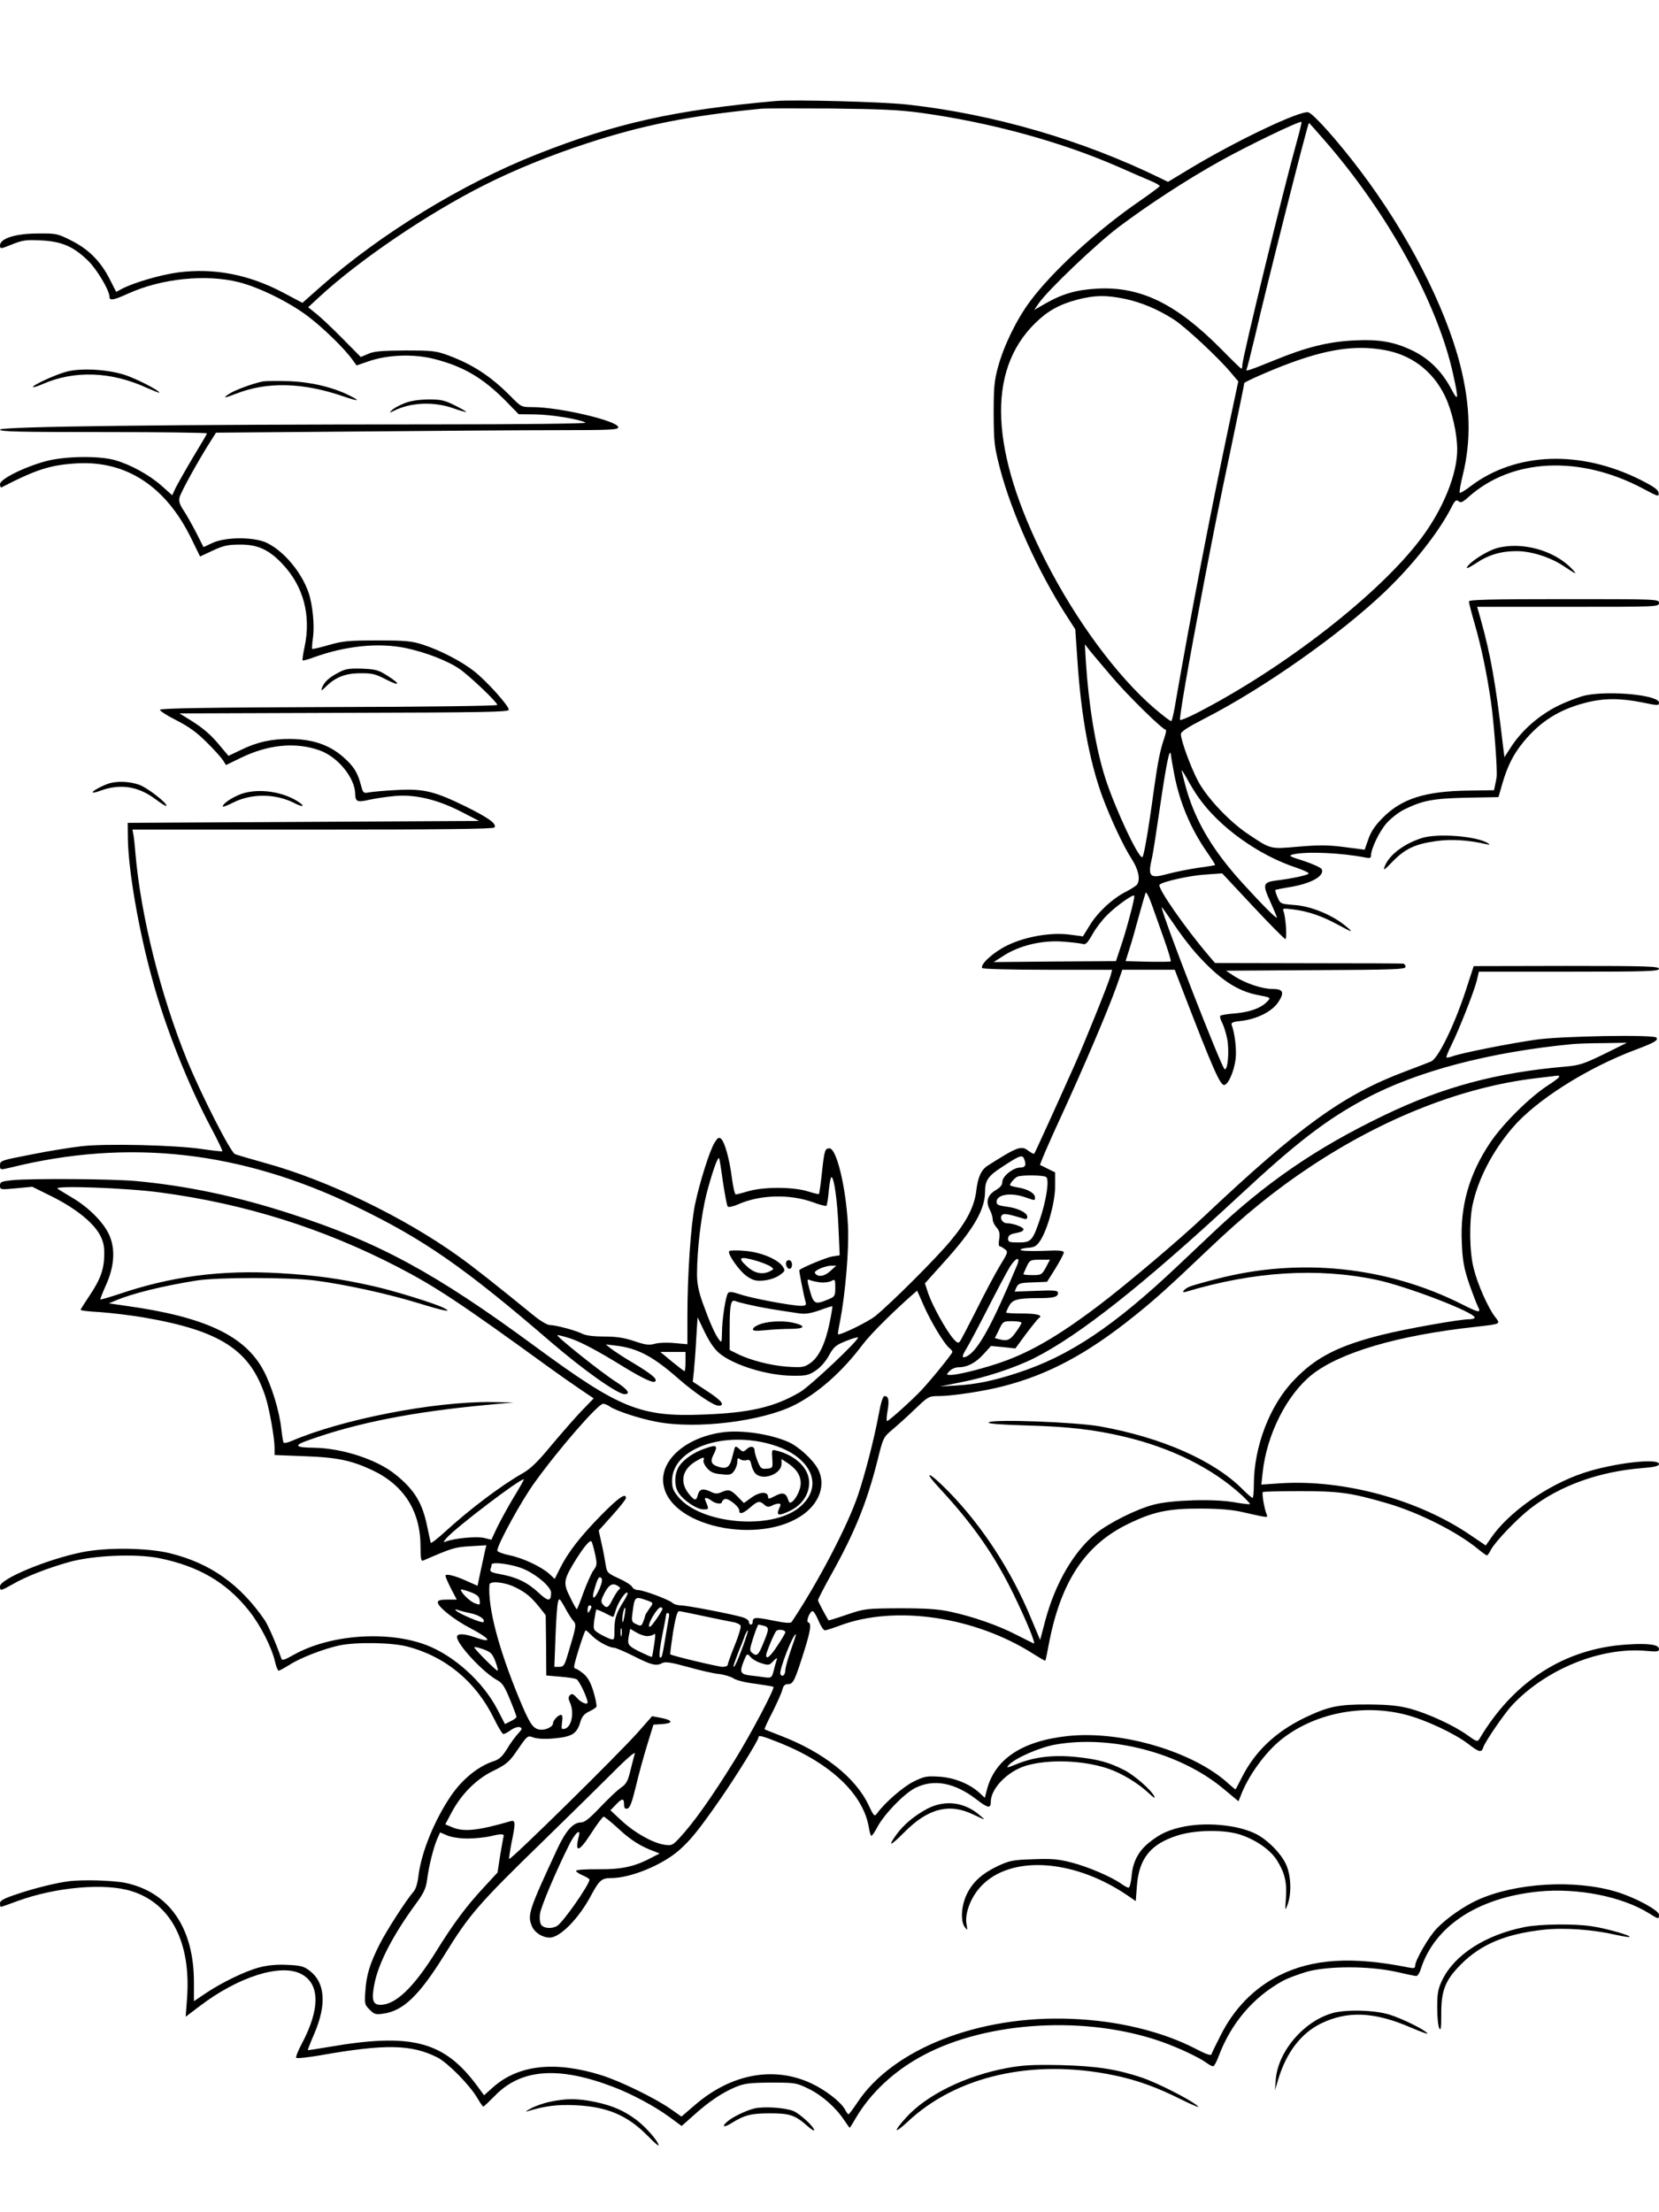<?xml version="1.0" standalone="no"?>
<!DOCTYPE svg PUBLIC "-//W3C//DTD SVG 20010904//EN"
 "http://www.w3.org/TR/2001/REC-SVG-20010904/DTD/svg10.dtd">
<svg version="1.0" xmlns="http://www.w3.org/2000/svg"
 width="864pt" height="1152pt" viewBox="0 0 864 1152"
 preserveAspectRatio="xMidYMid meet">

<g transform="translate(0,1152) scale(0.1,-0.1)"
fill="#000000" stroke="none">
<path d="M4040 10994 c-527 -47 -834 -116 -1240 -276 -391 -154 -819 -416
-1130 -691 l-95 -84 -100 53 c-180 95 -361 130 -550 105 -88 -12 -230 -53
-290 -85 l-30 -16 -32 63 c-47 94 -109 157 -199 203 -75 38 -80 39 -178 38
-115 0 -196 -26 -196 -62 0 -19 3 -19 62 5 54 22 73 25 152 21 109 -5 171 -33
247 -108 46 -46 109 -153 109 -185 0 -22 20 -19 97 16 174 79 407 103 579 59
105 -27 260 -103 359 -178 78 -59 190 -168 231 -226 l21 -29 64 22 c99 34 233
39 339 12 154 -39 256 -99 378 -223 l63 -65 87 -1 c84 -1 231 -25 262 -43 9
-5 -325 -9 -796 -9 -1357 0 -2254 -11 -2254 -27 0 -11 96 -13 541 -13 297 0
539 -3 537 -7 -1 -5 -35 -62 -75 -128 -39 -66 -79 -137 -89 -157 l-17 -37 -55
49 c-63 56 -162 111 -244 134 -82 23 -253 21 -353 -4 -112 -29 -245 -94 -245
-121 0 -11 3 -19 8 -17 182 94 255 117 392 125 259 15 465 -121 597 -393 l45
-92 66 31 c56 26 79 31 142 31 92 1 152 -27 222 -102 109 -116 149 -267 114
-432 -8 -36 -12 -67 -10 -69 2 -2 30 5 61 17 165 59 333 76 473 48 105 -22
220 -66 284 -110 53 -37 196 -173 196 -187 0 -5 -379 -10 -877 -11 -604 -2
-877 -6 -880 -14 -2 -5 36 -30 84 -54 65 -33 107 -63 159 -115 39 -38 77 -81
86 -95 l15 -24 76 37 c143 70 286 84 410 40 96 -33 186 -144 187 -228 1 -40
11 -44 72 -30 31 7 92 16 135 20 106 9 220 -18 345 -82 l93 -48 -915 -5 -915
-5 1 -85 c3 -163 55 -467 125 -722 68 -253 188 -556 311 -786 33 -62 58 -115
56 -117 -2 -2 -48 3 -103 11 -135 21 -506 30 -631 15 -54 -6 -172 -25 -261
-43 -155 -30 -163 -32 -163 -55 0 -26 0 -26 55 -13 614 152 1198 87 1795 -201
357 -172 567 -318 1022 -710 169 -145 344 -269 381 -269 34 0 15 26 -46 65
-73 46 -310 235 -304 242 3 2 33 -6 68 -17 58 -20 140 -63 284 -152 87 -53
144 -80 155 -73 18 11 -12 37 -110 96 -50 29 -102 64 -118 76 l-27 22 50 -6
c115 -13 196 -56 330 -174 84 -73 181 -139 207 -139 37 0 16 27 -58 75 l-76
50 6 57 c3 31 9 107 12 167 l7 111 38 -79 c27 -54 51 -89 79 -111 77 -61 248
-113 376 -114 71 -1 85 2 121 26 25 16 53 48 70 79 25 45 35 54 87 75 33 13
61 22 64 19 10 -9 -247 -252 -301 -284 -132 -78 -261 -108 -497 -117 -335 -14
-440 29 -885 356 -519 382 -813 541 -1270 689 -281 91 -539 146 -810 171 -122
11 -548 14 -644 4 -54 -6 -61 -9 -61 -28 0 -21 2 -22 84 -14 l84 8 109 -54
c120 -61 212 -135 245 -200 16 -30 22 -57 21 -101 -1 -75 -20 -128 -78 -214
-25 -37 -45 -69 -45 -72 0 -4 46 -9 103 -12 56 -4 156 -16 222 -27 404 -69
559 -170 638 -415 20 -61 47 -214 47 -265 l0 -37 153 -6 c170 -6 244 -21 352
-71 168 -78 255 -214 255 -399 0 -59 3 -78 13 -74 152 66 164 70 245 75 l85 5
-6 -24 c-3 -13 -13 -61 -23 -106 l-17 -81 -56 25 c-61 28 -111 40 -111 27 0
-5 13 -35 29 -67 l30 -57 -50 0 c-36 0 -49 -4 -49 -14 0 -23 85 -91 170 -135
108 -57 119 -81 20 -46 -54 19 -90 19 -90 1 0 -40 142 -191 214 -228 22 -12
36 -34 62 -98 19 -46 34 -87 34 -91 0 -4 -13 -14 -30 -22 l-30 -15 -40 77
c-75 144 -226 280 -371 335 -202 76 -500 54 -687 -50 -57 -32 -63 -33 -68 -17
-26 75 -68 171 -86 197 -129 187 -283 296 -495 348 -116 28 -328 31 -455 5
-180 -36 -428 -139 -428 -178 0 -25 3 -24 64 10 70 41 186 86 297 117 128 35
346 44 468 20 206 -42 350 -126 467 -273 59 -73 119 -191 136 -265 6 -26 15
-48 19 -48 5 0 30 14 56 30 57 37 177 83 258 101 86 19 275 16 355 -5 201 -52
359 -184 452 -374 22 -45 44 -82 50 -82 5 0 23 9 39 21 17 12 37 18 46 15 14
-6 13 -10 -9 -34 -14 -15 -40 -50 -57 -79 -24 -39 -41 -55 -69 -64 -81 -26
-164 -94 -223 -180 -86 -127 -153 -291 -169 -412 -5 -45 -15 -77 -28 -90 -36
-41 -140 -202 -175 -272 -51 -101 -69 -161 -74 -242 -5 -67 -4 -73 22 -98 23
-24 32 -27 71 -21 104 14 188 95 320 308 130 210 174 261 514 592 124 121 283
277 354 348 79 80 126 120 122 106 -4 -13 -14 -53 -23 -89 -13 -55 -22 -70
-50 -89 -19 -13 -67 -59 -108 -102 -54 -57 -80 -78 -98 -78 -42 0 -80 -43
-124 -137 -149 -321 -157 -345 -133 -403 14 -34 55 -60 93 -60 54 0 153 101
216 221 42 78 55 89 103 89 102 0 266 67 356 146 58 51 105 109 213 265 79
113 199 307 199 321 0 14 19 9 114 -29 265 -107 433 -268 461 -440 4 -24 10
-43 13 -43 4 0 18 20 31 45 36 68 137 172 195 203 97 50 207 30 321 -58 61
-47 75 -49 75 -12 1 69 87 158 183 187 116 35 298 29 428 -15 71 -24 157 -76
213 -129 23 -22 34 -28 28 -16 -17 35 -106 112 -158 138 -79 40 -134 55 -243
67 -121 13 -222 2 -315 -36 -52 -21 -57 -22 -42 -5 33 36 159 91 241 106 293
52 654 -43 878 -231 l77 -64 11 27 c38 103 127 226 210 293 172 138 424 189
649 131 102 -26 256 -98 326 -152 58 -45 70 -47 79 -18 9 29 110 176 149 218
176 189 464 306 701 284 55 -5 65 -4 65 10 0 23 -56 31 -170 23 -322 -21 -588
-192 -765 -491 -10 -16 -15 -15 -61 18 -70 51 -205 113 -299 139 -62 16 -110
21 -215 22 -160 1 -211 -10 -335 -69 -152 -74 -258 -174 -327 -310 -17 -33
-31 -61 -33 -63 -1 -1 -16 11 -34 27 -179 167 -555 280 -837 251 -239 -25
-382 -119 -424 -279 l-11 -43 -27 25 c-51 47 -131 80 -210 85 -66 4 -78 2
-135 -26 -55 -28 -150 -110 -190 -166 -13 -17 -16 -14 -44 45 -67 142 -234
274 -454 359 -46 18 -85 33 -87 35 -2 2 17 43 42 91 24 49 48 101 51 117 5 19
13 27 30 27 26 0 35 19 84 175 33 105 38 141 20 147 -13 4 9 58 23 58 6 0 19
-22 31 -50 11 -27 26 -50 33 -50 6 0 41 11 78 25 288 108 704 47 1010 -149 32
-20 59 -36 60 -34 2 2 10 42 19 90 62 322 189 514 412 622 131 64 211 81 380
80 95 0 164 -6 215 -18 142 -32 134 -31 126 -10 -12 30 -25 108 -19 114 2 3
91 5 196 5 203 0 264 -9 447 -62 164 -47 366 -148 477 -239 23 -19 44 -34 47
-34 3 0 13 14 21 30 22 42 138 163 207 216 153 118 356 191 581 209 64 5 87
11 87 21 0 33 -241 5 -395 -47 -189 -63 -392 -207 -482 -341 l-25 -36 -80 54
c-271 185 -657 290 -986 270 l-103 -7 7 63 c21 198 126 405 256 509 146 116
447 205 848 249 140 16 136 14 106 53 -37 48 -91 170 -111 252 -22 84 -24 243
-6 330 29 136 104 280 208 402 123 144 387 311 642 407 97 36 120 50 107 63
-16 16 -495 8 -626 -11 -134 -19 -393 -70 -436 -87 -15 -5 -29 -8 -31 -5 -2 2
9 30 25 62 40 80 118 278 133 337 l11 47 469 0 c410 0 469 2 469 15 0 13 -60
15 -482 15 l-483 -1 -43 -132 c-60 -181 -143 -351 -180 -365 -15 -6 -76 -30
-135 -52 -320 -120 -551 -287 -1047 -755 -128 -121 -400 -351 -545 -461 -220
-167 -374 -255 -540 -308 -96 -31 -201 -56 -234 -56 -23 0 -24 1 -6 20 10 11
31 20 47 20 45 0 90 23 131 69 l38 42 63 -6 64 -7 55 75 c31 41 61 78 66 82
26 15 -6 25 -85 25 -46 0 -84 2 -84 5 0 4 7 19 15 34 17 33 45 41 150 41 83 0
105 6 105 27 0 13 -17 15 -113 11 l-113 -4 10 23 c10 20 19 23 85 25 l74 3 44
70 c23 38 43 75 43 82 0 11 -24 13 -110 9 -61 -2 -113 0 -115 5 -3 4 14 9 37
11 35 2 46 9 64 35 39 58 78 199 79 282 l0 76 -35 17 c-19 10 -38 19 -43 21
-4 1 43 110 104 242 122 265 250 565 295 692 l29 83 136 0 137 0 47 -122 c151
-392 189 -478 210 -478 21 0 52 70 60 135 6 46 -4 135 -20 176 -5 14 4 18 52
23 81 10 158 49 190 97 34 51 26 69 -30 69 -54 0 -140 29 -198 66 l-44 29 468
3 c406 2 467 4 467 17 0 8 -6 16 -12 17 -7 1 -231 2 -497 2 l-483 1 -30 35
c-127 149 -273 359 -259 373 16 16 157 48 241 53 l85 6 160 -171 c88 -94 164
-171 169 -171 10 0 2 114 -9 143 -7 17 -4 18 51 11 75 -9 151 -35 231 -79 79
-43 87 -44 37 -4 -69 56 -177 100 -261 106 -74 6 -75 6 -90 41 -8 19 -13 36
-11 38 2 1 35 8 73 14 111 18 183 57 169 93 -3 8 -44 27 -92 43 -79 25 -84 28
-57 35 71 16 253 8 378 -17 20 -4 27 -2 27 10 0 36 44 127 81 169 22 25 64 58
93 72 96 47 150 57 325 61 l165 3 21 73 c27 91 56 149 108 213 87 107 187 170
323 205 95 25 182 25 297 2 82 -17 87 -17 87 -1 0 39 -253 64 -382 38 -29 -6
-94 -30 -143 -54 -99 -49 -190 -128 -247 -217 l-33 -51 -8 64 c-38 323 -63
465 -115 652 l-19 67 473 0 c467 0 474 0 474 20 0 20 -7 20 -495 20 -389 0
-495 -3 -495 -12 0 -7 13 -58 29 -113 36 -124 65 -265 86 -410 16 -114 35
-365 29 -394 -1 -9 -5 -27 -8 -41 l-5 -25 -133 -2 c-226 -3 -349 -42 -448
-143 -39 -39 -61 -72 -74 -111 l-19 -54 -106 14 c-86 11 -131 11 -239 2 -150
-13 -142 -15 -267 69 -96 65 -212 189 -257 275 -38 73 -88 210 -88 242 0 13
34 35 123 81 306 156 709 440 941 662 147 141 280 310 345 438 18 36 25 41 37
32 11 -10 21 -6 51 21 226 203 580 220 911 44 78 -42 83 -43 80 -22 -2 17 -25
33 -94 68 -313 157 -649 145 -884 -32 -28 -22 -55 -38 -58 -35 -3 3 5 47 17
96 43 177 39 358 -14 568 -78 306 -273 686 -523 1016 -115 152 -241 293 -268
301 -40 12 -376 -148 -615 -292 l-116 -70 -39 19 c-405 198 -867 333 -1314
383 -130 15 -596 27 -690 19z m760 -62 c363 -51 721 -149 1018 -278 70 -31
148 -65 175 -76 26 -11 47 -23 47 -27 0 -3 -46 -37 -102 -76 -223 -153 -457
-367 -574 -525 -70 -94 -136 -230 -166 -340 -20 -72 -23 -109 -23 -245 1 -148
3 -169 33 -285 61 -232 195 -530 343 -761 l49 -76 11 -159 c19 -292 62 -525
130 -712 42 -113 110 -260 154 -327 34 -53 45 -105 27 -131 -4 -6 -30 -23 -57
-37 -70 -35 -148 -107 -190 -176 l-35 -57 -69 9 c-98 13 -231 -10 -327 -57
-71 -35 -140 -98 -129 -117 4 -5 143 -9 342 -9 l335 0 -7 -27 c-9 -37 -132
-342 -188 -468 -110 -246 -207 -459 -211 -463 -3 -2 -16 5 -31 16 -36 28 -57
20 -211 -78 -33 -21 -51 -59 -59 -127 -10 -86 -50 -164 -138 -269 -78 -93
-309 -323 -388 -387 -38 -31 -187 -103 -195 -95 -1 2 4 35 12 73 27 143 47
377 40 496 -10 195 -59 399 -96 399 -24 0 -27 -10 -40 -132 -6 -56 -13 -104
-15 -106 -1 -2 -29 5 -61 15 -77 23 -228 23 -306 0 -31 -9 -60 -17 -66 -17 -5
0 -14 38 -20 84 -13 102 -38 190 -57 206 -11 10 -18 5 -34 -21 -26 -43 -78
-209 -102 -324 -21 -103 -39 -361 -39 -578 l0 -147 -67 6 c-38 4 -84 2 -104
-4 -29 -8 -49 -5 -105 14 -51 17 -91 24 -155 24 -54 0 -97 5 -115 14 -35 18
-140 46 -171 46 -12 0 -48 21 -80 47 -204 166 -319 257 -395 311 -286 205
-686 398 -1008 486 -74 21 -144 41 -156 46 -23 9 -174 305 -250 490 -138 340
-241 752 -269 1080 -3 41 -8 85 -11 98 l-4 22 939 0 c653 0 942 3 946 11 13
19 -28 49 -149 109 -163 80 -221 94 -361 86 -60 -3 -124 -9 -142 -12 -30 -6
-32 -4 -43 37 -16 60 -33 90 -72 128 -77 77 -170 112 -296 113 -96 1 -174 -16
-257 -57 l-65 -31 -38 45 c-52 64 -88 95 -157 139 l-60 37 858 3 c734 2 857 4
857 16 0 21 -116 150 -181 201 -67 52 -172 107 -266 138 -59 19 -90 22 -238
22 -150 0 -180 -3 -253 -24 -45 -13 -84 -22 -86 -20 -2 2 0 29 4 59 9 64 -2
176 -24 237 -37 105 -127 212 -214 255 -66 33 -215 33 -285 1 l-47 -22 -39 77
c-22 42 -51 94 -66 116 -19 28 -24 46 -20 65 5 25 96 190 161 292 l29 46 740
6 c407 4 878 7 1048 7 262 0 307 2 307 15 0 33 -306 105 -447 105 -58 0 -59 1
-113 56 -103 104 -196 165 -324 213 -66 24 -83 26 -226 26 -123 -1 -163 -4
-193 -18 l-38 -16 -97 98 c-53 54 -115 112 -137 129 l-40 32 55 51 c212 196
569 438 866 587 155 78 342 154 529 215 297 97 534 144 910 181 22 2 186 2
365 1 260 -3 354 -7 470 -23z m1951 -159 c-65 -232 -281 -1116 -281 -1154 0
-10 -2 -19 -5 -19 -3 0 -51 47 -107 104 -232 234 -418 325 -643 313 -110 -6
-182 -27 -273 -79 l-56 -32 24 35 c49 70 299 308 415 396 157 118 355 247 529
344 145 81 417 212 424 204 2 -2 -10 -52 -27 -112z m142 22 c333 -380 596
-857 676 -1229 29 -131 26 -142 -14 -66 -48 89 -115 154 -200 195 -97 46 -173
59 -308 52 -132 -7 -247 -36 -410 -103 -131 -53 -152 -60 -145 -48 3 5 22 81
43 169 70 301 276 1115 282 1115 1 0 35 -38 76 -85z m-1036 -831 c86 -18 172
-54 255 -107 59 -37 233 -199 298 -277 l39 -46 -49 -230 c-99 -470 -196 -972
-276 -1432 -9 -57 -20 -105 -24 -107 -4 -2 -44 29 -91 69 -194 168 -406 456
-563 764 -290 571 -309 990 -55 1239 65 64 126 98 221 123 90 23 147 24 245 4z
m1343 -265 c147 -23 262 -109 326 -243 36 -75 63 -194 63 -276 1 -128 -74
-313 -189 -465 -218 -290 -712 -674 -1167 -908 -45 -23 -84 -39 -87 -36 -6 6
42 285 124 714 52 272 75 389 150 745 38 182 60 289 60 295 0 6 138 67 227
100 203 76 346 98 493 74z m-1409 -1704 c84 -99 264 -275 280 -275 4 0 1 -19
-7 -42 -22 -64 -33 -118 -55 -273 -27 -201 -51 -339 -59 -348 -16 -18 -144
255 -194 412 -50 157 -86 376 -101 606 l-5 90 27 -35 c16 -19 67 -80 114 -135z
m325 -510 c28 -145 86 -282 171 -404 24 -35 43 -64 41 -66 -2 -1 -41 -8 -88
-14 -47 -7 -118 -21 -159 -32 -94 -26 -105 -15 -81 86 5 22 23 137 40 255 34
232 52 323 58 280 1 -14 10 -61 18 -105z m124 -115 c107 -155 314 -304 513
-369 37 -13 65 -26 62 -30 -5 -9 -87 -26 -167 -36 -70 -9 -74 -20 -33 -109 19
-42 35 -80 35 -84 0 -10 -75 65 -177 177 -136 149 -220 281 -272 423 -17 47
-24 71 -47 163 -3 11 10 -7 28 -40 18 -33 44 -76 58 -95z m-175 -748 c20 -57
35 -106 32 -108 -2 -3 -56 -3 -120 -2 l-115 3 19 60 c11 33 33 110 49 170 17
61 33 117 36 125 3 9 18 -19 34 -65 16 -44 45 -127 65 -183z m-180 131 c-14
-54 -36 -129 -50 -168 l-23 -70 -319 -2 -318 -3 53 34 c81 52 197 80 302 73
47 -3 94 -9 106 -12 18 -6 26 2 52 47 16 30 50 75 76 101 44 45 135 111 143
103 3 -2 -7 -48 -22 -103z m341 -194 c121 -136 215 -200 327 -221 64 -12 66
-13 49 -31 -31 -35 -90 -57 -167 -64 -42 -3 -78 -9 -80 -13 -3 -5 2 -21 10
-36 8 -16 20 -53 26 -83 12 -60 4 -164 -13 -159 -16 6 -328 808 -328 844 0 3
26 -34 59 -82 32 -49 85 -119 117 -155z m2128 -528 c-105 -51 -129 -59 -199
-65 -361 -31 -642 -107 -947 -254 -355 -171 -618 -351 -903 -622 -55 -52 -129
-122 -165 -156 -337 -319 -569 -475 -840 -563 -125 -41 -216 -60 -320 -66
l-85 -5 105 21 c130 25 283 75 387 127 237 120 570 384 1069 847 293 273 454
397 656 504 267 143 648 243 1078 284 19 2 91 5 159 5 l124 2 -119 -59z m-234
-118 c0 -5 -27 -25 -60 -46 -95 -62 -233 -199 -299 -297 -110 -164 -157 -330
-148 -521 4 -95 11 -132 37 -210 18 -52 39 -106 46 -121 19 -37 9 -36 -84 11
-390 196 -845 243 -1272 132 -63 -16 -127 -34 -142 -40 -31 -12 -51 -36 -22
-28 352 106 687 127 994 62 156 -33 510 -169 510 -196 0 -5 -13 -9 -29 -9 -50
0 -331 -50 -454 -81 -227 -57 -345 -117 -458 -236 -126 -130 -209 -347 -209
-544 0 -38 -3 -69 -7 -69 -5 1 -28 21 -53 46 -149 149 -419 268 -740 326 -130
23 -563 39 -581 21 -7 -7 63 -12 198 -16 216 -6 349 -21 506 -58 247 -58 462
-165 615 -306 23 -22 42 -42 42 -45 0 -3 -37 1 -82 9 -106 19 -326 12 -418
-12 -90 -23 -234 -95 -302 -150 -115 -93 -212 -259 -264 -453 l-27 -102 -47
112 c-103 249 -255 482 -430 661 -103 105 -140 117 -45 15 173 -187 285 -347
385 -553 69 -142 117 -260 103 -253 -5 2 -44 22 -88 44 -96 50 -229 96 -345
121 -65 14 -128 18 -265 18 -176 -1 -182 -2 -274 -33 -52 -18 -95 -31 -96 -30
-17 27 -55 99 -55 105 0 5 32 68 72 139 120 216 182 368 238 589 29 118 31
121 77 160 26 22 80 70 119 108 68 65 72 67 122 67 68 0 236 25 335 51 235 60
438 168 682 364 109 87 181 152 387 348 191 182 348 309 533 432 383 254 790
414 1172 460 59 7 111 13 116 14 4 1 7 -2 7 -6z m-2786 -429 c12 -31 6 -44
-21 -44 -36 0 -93 -45 -93 -75 0 -16 -11 -29 -35 -43 -42 -25 -52 -59 -31
-100 9 -17 16 -40 16 -52 0 -11 9 -30 20 -42 15 -17 18 -30 14 -60 -4 -21 -3
-38 2 -38 5 0 17 -7 27 -15 18 -13 17 -17 -26 -87 -24 -40 -79 -143 -121 -228
-43 -85 -82 -160 -88 -167 -7 -9 -16 -5 -35 18 -38 45 -106 169 -128 231 l-18
55 97 108 c155 171 215 274 216 367 0 61 15 83 87 130 94 62 108 67 117 42z
m-1569 -119 c10 -66 21 -124 25 -128 4 -5 28 0 53 11 114 51 268 55 389 12 37
-14 69 -22 72 -19 3 3 9 38 12 77 4 40 10 72 14 72 14 0 31 -123 37 -266 l6
-141 -39 -6 c-30 -5 -158 -58 -171 -71 -3 -2 24 -138 33 -168 4 -14 -1 -18
-24 -18 -49 0 -262 40 -318 60 -40 13 -55 15 -62 7 -13 -15 -32 -141 -32 -209
-1 -50 -2 -52 -16 -33 -20 26 -48 89 -85 192 -21 59 -29 100 -29 148 0 126 22
310 50 420 28 106 57 191 65 184 2 -2 11 -58 20 -124z m1683 26 c18 -11 2
-119 -32 -220 -38 -112 -46 -121 -111 -121 -48 0 -55 2 -55 20 0 13 9 22 28
26 44 9 52 13 52 23 0 11 -54 31 -85 31 -25 0 -41 28 -26 43 9 9 30 6 109 -18
16 -6 22 -3 22 9 0 21 -51 46 -111 53 -39 5 -49 10 -49 24 0 39 74 51 150 24
52 -18 50 -18 50 0 0 21 -38 43 -87 51 -24 4 -43 9 -43 13 1 11 25 38 40 44
23 9 133 8 148 -2z m-4611 -81 c441 -59 846 -187 1233 -387 199 -103 327 -188
790 -524 47 -34 118 -84 158 -111 l74 -50 -64 -66 c-35 -37 -106 -118 -157
-179 -69 -84 -107 -121 -149 -145 -113 -64 -277 -188 -407 -307 -38 -35 -70
-59 -72 -55 -1 5 -9 43 -18 84 -25 124 -67 193 -166 272 -94 77 -277 137 -424
139 -102 1 -108 12 -24 41 250 89 539 146 924 182 l140 13 -115 2 c-303 3
-779 -90 -1042 -203 -20 -9 -39 -12 -41 -8 -3 4 -8 36 -12 72 -10 92 -50 223
-92 302 -96 182 -305 281 -717 338 l-89 13 34 14 c85 37 248 77 424 105 108
17 482 17 615 0 160 -21 379 -69 539 -118 132 -41 181 -50 134 -26 -42 23
-265 92 -375 116 -170 38 -292 55 -480 66 -307 18 -566 -16 -842 -110 -49 -16
-91 -28 -93 -27 -2 2 11 35 28 73 45 98 51 191 17 265 -30 65 -106 141 -190
191 -35 21 -70 42 -78 48 -25 18 365 4 537 -20z m4458 -383 c-129 -308 -200
-437 -258 -469 -29 -15 -30 -3 -4 39 13 21 63 115 111 209 48 94 100 192 116
218 34 52 57 54 35 3z m152 -7 c-21 -38 -24 -40 -69 -40 -27 0 -48 2 -48 5 0
2 8 20 17 40 16 33 19 35 69 35 l52 0 -21 -40z m-1124 -20 c-31 -28 -65 -32
-79 -9 -7 12 53 38 86 38 l25 0 -32 -29z m-52 -58 c20 -2 46 1 58 7 20 11 21
9 21 -34 0 -43 -2 -47 -35 -61 -70 -29 -77 -26 -97 44 -16 60 -16 63 0 56 9
-4 33 -9 53 -12z m539 -119 c36 -83 106 -199 133 -222 10 -7 17 -17 17 -21 0
-9 -112 -147 -162 -200 -47 -50 -169 -160 -178 -160 -4 0 -3 23 2 51 10 56 6
79 -15 79 -9 0 -19 -31 -31 -97 -24 -127 -67 -296 -106 -414 -53 -160 -211
-462 -347 -665 -6 -8 -33 -6 -97 7 -93 19 -106 18 -106 -7 0 -8 -4 -14 -10
-14 -5 0 -10 7 -10 15 0 8 -16 19 -39 25 -71 19 -285 60 -315 60 -16 0 -37 6
-45 14 -22 18 -151 66 -179 66 -12 0 -25 7 -29 15 -3 9 -34 29 -69 45 -58 26
-63 31 -69 67 -3 21 -12 71 -21 111 l-16 72 71 79 c39 43 71 84 71 90 0 29
-38 3 -126 -86 -111 -113 -174 -194 -216 -277 l-29 -58 -27 25 c-40 37 -138
84 -209 98 -36 8 -63 18 -63 25 0 30 125 258 193 352 128 178 332 412 358 412
8 0 23 -6 34 -14 33 -23 158 -64 245 -80 207 -40 547 2 717 87 124 63 249 173
357 317 43 57 172 184 282 279 0 1 16 -34 34 -76z m-905 2 c55 -13 125 -25
255 -44 34 -5 60 -1 109 16 35 13 65 22 66 21 1 -2 -5 -42 -15 -89 -22 -107
-56 -177 -101 -208 -31 -21 -41 -23 -119 -18 -86 6 -195 34 -262 68 l-38 19 0
108 c0 127 6 156 29 147 9 -4 43 -13 76 -20z m1415 -93 c0 -5 -14 -28 -30 -50
-30 -41 -44 -47 -87 -36 l-22 6 22 44 c20 43 22 44 69 44 26 0 48 -4 48 -8z
m-1750 -202 c0 -27 -2 -50 -5 -50 -3 0 -33 23 -66 50 l-60 50 65 0 66 0 0 -50z
m-897 -711 c-31 -52 -69 -122 -85 -155 l-29 -62 -41 10 c-40 8 -148 -2 -195
-19 -17 -6 -16 -5 2 17 51 58 391 316 403 306 1 -2 -23 -45 -55 -97z m426
-291 c11 -52 11 -59 -8 -85 -11 -15 -34 -67 -52 -115 -17 -49 -33 -88 -35 -88
-2 0 -18 27 -34 61 -37 72 -35 90 16 176 50 82 85 126 94 116 4 -4 12 -34 19
-65z m-366 -81 c68 -31 137 -92 137 -121 0 -47 -15 -47 -65 0 -58 54 -115 81
-197 96 -45 8 -58 14 -54 25 3 8 6 19 6 25 0 18 115 2 173 -25z m389 -101
c-27 -60 -44 -60 -26 -1 17 59 24 69 36 57 6 -6 3 -26 -10 -56z m-438 8 c57
-28 83 -51 128 -107 l30 -38 2 -157 1 -157 70 -6 c39 -3 78 -9 87 -13 14 -6
58 -99 58 -121 0 -15 -35 -1 -55 23 -19 21 -26 24 -36 15 -10 -10 -10 -18 -1
-38 24 -52 9 -128 -26 -137 -18 -5 -19 -2 -15 33 4 24 2 39 -5 39 -15 0 -42
-29 -42 -44 0 -20 -45 -39 -74 -32 -33 8 -49 33 -103 163 -107 260 -163 472
-154 591 2 21 79 14 135 -14z m536 6 c10 -7 12 -12 4 -17 -6 -5 -21 -27 -33
-50 -23 -47 -32 -51 -52 -27 -11 13 -9 23 10 60 24 44 42 53 71 34z m-722 -74
c3 -25 2 -25 -25 -15 -25 9 -72 54 -73 71 0 3 21 -2 48 -12 37 -14 48 -23 50
-44z m751 -3 c-39 -61 -49 -90 -49 -149 0 -52 -1 -55 -21 -49 -12 4 -37 16
-56 27 -34 21 -34 22 -28 72 4 28 9 52 10 54 2 2 21 -6 44 -17 22 -12 42 -21
44 -21 2 0 9 17 15 39 13 40 50 96 60 87 3 -3 -6 -23 -19 -43z m-263 -104 c17
-18 15 -29 -28 -171 -18 -61 -23 -68 -45 -68 l-26 0 6 158 c3 86 9 167 13 180
6 22 9 19 36 -29 15 -29 35 -60 44 -70z m375 110 c45 -16 44 -14 20 -47 -12
-17 -21 -32 -21 -35 0 -3 -4 -17 -10 -31 -9 -24 -12 -25 -36 -14 -24 11 -26
15 -20 60 11 84 13 85 67 67z m-281 -36 c0 -5 -5 -15 -10 -23 -8 -12 -10 -11
-10 8 0 12 5 22 10 22 6 0 10 -3 10 -7z m171 -54 c-5 -26 -9 -34 -10 -19 -1
27 9 73 15 67 2 -2 0 -23 -5 -48z m199 43 c0 -5 -16 -31 -35 -58 -25 -36 -35
-43 -35 -29 0 23 46 95 60 95 6 0 10 -4 10 -8z m-998 -23 c45 -10 78 -33 65
-46 -7 -7 -126 43 -142 60 -7 7 -4 8 10 3 11 -4 41 -12 67 -17z m1214 -15 c66
-14 134 -28 152 -31 19 -3 36 -12 39 -19 3 -8 -11 -54 -31 -103 -20 -49 -36
-94 -36 -100 0 -6 -12 -11 -26 -11 -24 0 -265 58 -273 65 -2 2 5 54 14 115 12
71 22 110 31 110 6 0 65 -12 130 -26z m-182 -1 c-2 -10 -10 -60 -19 -112 -8
-52 -17 -97 -20 -99 -15 -16 -14 17 4 112 12 59 21 109 21 112 0 2 4 4 9 4 5
0 7 -8 5 -17z m494 -49 c28 -8 28 -17 -2 -89 -26 -65 -34 -72 -58 -53 -15 12
-15 18 5 80 12 37 24 68 27 68 3 0 15 -3 28 -6z m-741 -51 c-3 -10 -5 -2 -5
17 0 19 2 27 5 18 2 -10 2 -26 0 -35z m134 -3 c14 0 30 5 35 10 8 8 8 -8 1
-52 -5 -35 -10 -64 -12 -66 -2 -2 -30 11 -64 27 -63 32 -65 37 -55 89 l6 30
32 -19 c17 -10 42 -19 57 -19z m719 20 c0 -4 -18 -35 -40 -68 -37 -57 -60 -77
-60 -51 0 13 40 110 52 125 9 12 48 7 48 -6z m-1009 -16 c27 -29 90 -64 115
-64 9 0 57 -20 106 -45 93 -47 116 -52 148 -35 14 8 47 3 130 -20 60 -17 133
-34 162 -37 29 -3 64 -14 78 -23 14 -10 63 -22 114 -28 49 -7 91 -14 94 -16 8
-8 -117 -245 -200 -379 -124 -200 -214 -327 -292 -411 -34 -36 -39 -38 -78
-32 -60 10 -153 62 -221 125 l-58 54 27 28 c34 36 44 36 44 3 0 -19 5 -25 17
-22 13 2 24 31 44 113 14 61 41 158 59 217 l33 107 46 3 c59 4 56 20 -5 32
l-48 9 -74 -84 c-102 -115 -666 -670 -670 -659 -2 4 4 42 12 84 22 106 21 120
-6 112 -169 -49 -243 -57 -304 -31 l-35 15 33 62 c51 96 130 175 218 217 60
29 81 46 110 87 72 104 65 97 102 85 21 -6 61 -8 110 -3 88 9 112 24 130 84 8
28 20 43 45 55 18 8 36 20 39 25 3 5 -4 40 -15 78 -15 49 -30 76 -52 94 -17
14 -35 26 -40 26 -5 0 -9 5 -9 11 0 20 54 189 60 189 4 0 17 -12 31 -26z m789
-55 c-30 -81 -49 -121 -50 -106 0 5 11 36 24 70 14 34 30 74 35 90 6 15 13 27
16 27 2 0 -9 -37 -25 -81z m249 -21 c-16 -46 -29 -93 -29 -105 0 -26 -18 -40
-26 -20 -7 20 65 207 81 207 2 0 -10 -37 -26 -82z m-1539 -60 c10 -27 15 -48
11 -48 -8 0 -121 113 -121 122 0 3 21 -1 46 -10 41 -15 48 -23 64 -64z m1379
-7 c45 -15 47 -14 71 12 12 12 19 15 16 7 -3 -8 -10 -34 -16 -57 -10 -39 -12
-41 -43 -38 -17 3 -53 7 -79 10 -54 7 -58 17 -33 79 15 36 16 37 33 18 9 -11
32 -25 51 -31z m-739 -863 c64 -60 117 -93 185 -118 l30 -12 -35 -18 c-92 -50
-160 -65 -282 -64 -66 1 -118 -3 -118 -8 0 -5 16 -16 35 -24 19 -8 35 -18 35
-22 -1 -27 -140 -226 -170 -242 -27 -15 -66 -12 -80 5 -8 9 -11 32 -8 58 5 38
84 225 155 366 31 60 59 82 47 37 -22 -88 2 -81 66 19 30 47 59 85 64 85 4 0
39 -28 76 -62z m-785 -52 c39 0 93 6 120 12 51 13 72 13 68 0 -2 -4 -9 -48
-18 -98 l-14 -91 -71 -77 c-93 -100 -159 -189 -250 -336 -116 -186 -210 -276
-289 -276 -39 0 -47 26 -32 104 20 110 96 257 216 421 42 57 53 81 59 125 9
72 33 166 52 212 l16 36 37 -16 c21 -9 65 -16 106 -16z"/>
<path d="M3798 5005 c-12 -13 54 -106 93 -132 32 -21 47 -25 88 -21 28 3 62
14 80 27 30 21 31 25 18 45 -25 38 -115 76 -197 82 -41 4 -78 3 -82 -1z m143
-51 c29 -9 62 -22 72 -29 18 -13 18 -14 -1 -24 -38 -20 -79 -13 -117 20 -58
51 -46 60 46 33z"/>
<path d="M4096 4951 c-9 -14 5 -42 18 -38 15 5 14 39 -1 44 -6 2 -14 0 -17 -6z"/>
<path d="M3754 4060 c-190 -29 -322 -151 -298 -275 42 -228 541 -317 749 -134
70 62 92 146 56 217 -25 49 -101 119 -155 143 -99 43 -252 65 -352 49z m238
-55 c79 -20 140 -50 183 -92 81 -79 74 -177 -19 -248 -148 -113 -503 -80 -621
57 -29 35 -35 49 -35 87 0 159 244 256 492 196z"/>
<path d="M3669 3976 c-55 -19 -106 -54 -130 -88 -27 -38 -30 -105 -5 -142 26
-40 95 -86 129 -86 30 0 30 -1 10 48 -7 16 9 15 33 -3 21 -16 54 -20 54 -6 0
5 7 11 15 15 17 6 75 -39 75 -60 0 -22 19 -17 57 16 39 34 49 36 74 14 13 -12
22 -13 38 -5 11 6 27 11 35 11 13 0 14 -4 4 -25 -17 -37 -4 -41 53 -14 63 29
102 84 103 145 2 75 -67 144 -169 170 -26 6 -26 6 -23 -42 3 -48 3 -49 -28
-52 -28 -3 -33 1 -48 38 -9 22 -16 47 -16 55 0 23 -20 28 -41 9 -18 -16 -20
-16 -39 1 -16 14 -20 15 -24 4 -2 -8 -9 -33 -15 -56 -12 -45 -29 -55 -73 -40
-34 11 -40 28 -22 62 25 49 17 54 -47 31z m-5 -60 c-3 -7 5 -26 18 -41 19 -21
35 -29 75 -32 44 -5 52 -3 67 18 9 13 16 34 16 47 0 19 3 22 13 14 7 -6 22 -9
34 -6 16 5 21 0 26 -24 3 -16 13 -37 22 -46 39 -38 135 -2 135 51 l0 25 28
-18 c50 -33 72 -66 72 -109 0 -29 -21 -75 -43 -94 -13 -10 -16 -8 -22 8 -11
37 -29 42 -68 21 -30 -16 -37 -17 -37 -6 0 30 -41 29 -84 -1 l-42 -30 -33 34
c-36 36 -47 39 -85 22 -20 -9 -32 -9 -57 4 -39 18 -57 13 -65 -19 -8 -32 -18
-30 -49 10 -46 60 -31 125 38 166 38 23 48 25 41 6z"/>
<path d="M3966 4627 c-22 -7 -41 -18 -44 -26 -4 -12 8 -13 64 -8 38 4 97 7
132 7 70 0 81 14 25 29 -49 14 -127 13 -177 -2z"/>
<path d="M348 9585 c-58 -15 -184 -73 -176 -81 3 -2 25 5 50 16 164 72 356 66
541 -19 37 -16 67 -28 67 -26 0 12 -126 76 -184 94 -91 28 -223 35 -298 16z"/>
<path d="M1370 9534 c-51 -10 -146 -45 -175 -64 -38 -25 -29 -25 35 0 161 63
346 59 558 -14 80 -27 92 -26 35 3 -89 45 -205 72 -318 76 -60 2 -121 1 -135
-1z"/>
<path d="M2106 9420 c-28 -11 -57 -27 -65 -36 -15 -15 -14 -15 9 -4 86 44 203
50 305 16 39 -14 71 -23 73 -21 2 1 -25 17 -59 34 -54 27 -73 31 -138 31 -50
-1 -93 -7 -125 -20z"/>
<path d="M7797 8666 c-51 -14 -137 -68 -156 -98 -8 -12 7 -6 43 17 68 46 132
65 215 65 76 0 176 -32 243 -77 68 -45 75 -48 46 -17 -90 97 -260 145 -391
110z"/>
<path d="M1760 8016 c-48 -25 -73 -49 -84 -80 -5 -15 0 -13 21 8 49 49 101 70
179 70 61 1 80 -4 132 -31 76 -39 81 -27 10 18 -47 30 -61 34 -133 37 -68 2
-87 -1 -125 -22z"/>
<path d="M570 7441 c-36 -11 -93 -42 -87 -47 2 -3 17 0 33 6 107 41 202 27
294 -42 28 -21 54 -37 56 -35 11 10 -100 97 -143 111 -49 17 -111 19 -153 7z"/>
<path d="M1240 7379 c-45 -20 -80 -46 -80 -59 0 -4 25 6 55 21 96 48 220 47
318 -3 49 -25 59 -17 14 11 -89 55 -223 68 -307 30z"/>
<path d="M7405 7156 c-94 -30 -172 -89 -194 -149 -9 -23 -1 -18 43 28 64 65
116 90 225 105 75 11 170 6 261 -16 20 -4 22 -3 9 5 -58 37 -261 53 -344 27z"/>
<path d="M4831 2102 c-66 -35 -124 -82 -162 -135 -48 -66 -33 -62 39 10 125
127 237 155 363 93 63 -30 64 -30 34 -5 -80 71 -182 84 -274 37z"/>
<path d="M6147 2004 c-70 -17 -109 -36 -165 -81 -54 -44 -83 -100 -89 -175 -3
-32 -10 -58 -15 -58 -6 0 -23 9 -38 20 -52 37 -174 89 -259 111 -70 18 -105
21 -201 17 -103 -3 -122 -7 -181 -34 -84 -40 -131 -82 -163 -146 -30 -60 -35
-142 -11 -174 14 -18 14 -17 9 13 -10 50 14 123 57 179 143 185 485 174 779
-25 l45 -31 6 80 c11 143 72 218 212 262 94 30 245 31 327 4 83 -28 156 -79
190 -133 41 -65 53 -115 47 -198 -5 -66 -4 -68 8 -35 23 61 19 159 -10 217
-29 57 -93 121 -152 152 -98 50 -272 65 -396 35z"/>
<path d="M355 1723 c-62 -8 -173 -35 -262 -65 -73 -24 -93 -35 -93 -49 0 -11
2 -19 4 -19 3 0 41 13 86 30 199 73 456 96 595 52 206 -64 311 -268 289 -560
l-7 -94 74 56 c200 152 420 222 527 167 99 -51 100 -182 4 -363 -20 -37 -33
-71 -29 -74 4 -4 62 2 130 14 336 59 470 56 605 -12 54 -28 167 -142 207 -210
15 -25 29 -46 32 -46 3 0 29 25 59 55 135 141 330 157 614 49 97 -36 223 -104
296 -158 l64 -47 63 56 c76 69 147 117 218 147 47 19 72 22 184 23 126 0 132
-1 196 -32 70 -34 142 -98 185 -163 15 -22 28 -40 29 -40 2 0 15 21 30 47 77
133 202 250 355 331 335 178 850 207 1239 70 90 -32 188 -78 233 -109 14 -11
30 -19 36 -19 5 0 17 21 27 48 66 177 182 313 340 399 23 12 77 32 120 45 110
31 325 31 465 0 52 -12 100 -22 106 -22 7 0 18 17 24 38 72 222 296 370 613
402 203 20 435 -26 576 -114 49 -31 51 -31 51 -7 0 23 -122 89 -220 119 -217
66 -528 48 -727 -43 -70 -32 -159 -94 -210 -147 -42 -43 -113 -166 -113 -195
0 -12 -7 -14 -32 -9 -293 59 -500 47 -676 -41 -131 -66 -236 -173 -306 -314
-24 -47 -45 -90 -47 -97 -3 -8 -30 2 -80 28 -175 91 -407 148 -652 157 -480
19 -928 -157 -1112 -436 -22 -33 -43 -61 -46 -61 -3 0 -12 12 -19 26 -22 39
-100 100 -175 135 -194 91 -417 50 -605 -112 l-71 -61 -57 40 c-82 57 -264
146 -362 176 -241 75 -431 53 -562 -63 l-47 -42 -39 53 c-170 228 -339 273
-767 199 -60 -10 -111 -18 -112 -17 -1 1 14 40 34 86 65 152 57 266 -25 328
-30 23 -47 27 -116 30 -53 3 -103 -2 -145 -13 -73 -19 -199 -80 -283 -137
l-58 -39 0 99 c0 283 -129 469 -357 517 -62 13 -224 18 -298 8z"/>
<path d="M7940 1485 c-204 -41 -363 -143 -428 -274 -23 -48 -27 -68 -27 -146
0 -49 5 -98 11 -108 8 -13 10 4 10 70 -1 127 20 181 103 264 104 105 233 158
429 180 110 12 258 1 380 -27 36 -8 67 -13 69 -10 7 7 -122 44 -197 55 -88 14
-270 12 -350 -4z"/>
<path d="M6933 1035 c-149 -46 -278 -201 -289 -345 l-4 -55 18 60 c42 138 119
238 222 288 138 67 278 61 467 -21 51 -22 90 -36 87 -31 -11 18 -132 78 -198
98 -80 25 -235 28 -303 6z"/>
<path d="M5245 751 c-216 -40 -420 -140 -527 -259 -68 -75 -62 -87 9 -21 254
239 652 329 1070 243 120 -24 227 -63 353 -126 73 -36 104 -48 85 -33 -41 34
-205 117 -285 145 -135 45 -237 61 -425 66 -146 3 -199 0 -280 -15z"/>
<path d="M2864 575 c-34 -7 -79 -23 -100 -35 -22 -12 -30 -18 -19 -15 90 28
157 37 255 32 164 -8 268 -53 373 -159 31 -32 57 -55 57 -50 0 19 -63 92 -112
130 -66 50 -126 77 -222 97 -89 18 -150 18 -232 0z"/>
<path d="M3927 540 c-43 -11 -114 -45 -139 -68 -32 -27 -19 -33 20 -9 69 43
103 52 202 52 103 0 130 -9 195 -66 19 -17 35 -27 35 -22 0 18 -73 85 -108
100 -44 18 -155 25 -205 13z"/>
</g>
</svg>
